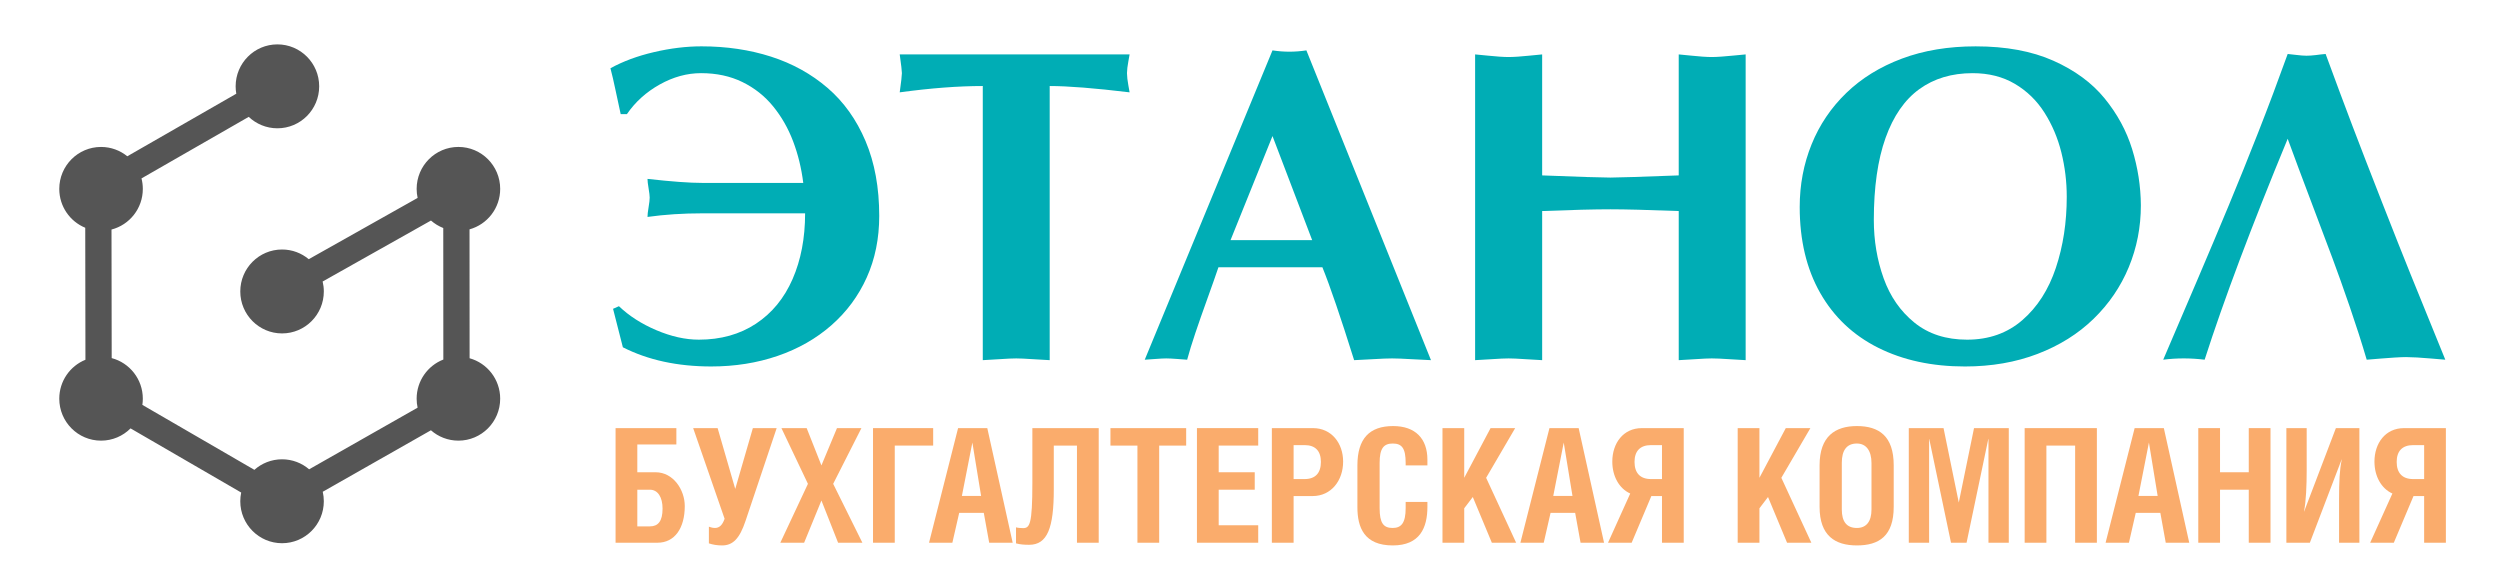 <?xml version="1.0" encoding="utf-8"?>
<!-- Generator: Adobe Illustrator 15.1.0, SVG Export Plug-In . SVG Version: 6.00 Build 0)  -->
<!DOCTYPE svg PUBLIC "-//W3C//DTD SVG 1.1//EN" "http://www.w3.org/Graphics/SVG/1.1/DTD/svg11.dtd">
<svg version="1.1" id="Layer_1" xmlns="http://www.w3.org/2000/svg" xmlns:xlink="http://www.w3.org/1999/xlink" x="0px" y="0px"
	 width="737.333px" height="173.334px" viewBox="98.498 54.165 737.333 173.334"
	 enable-background="new 98.498 54.165 737.333 173.334" xml:space="preserve">
<g>
	<path fill="#555555" d="M193.654,137.19l31.952-17.981c1.063,0.932,2.288,1.683,3.626,2.207l0.022,38.791
		c-4.606,1.791-7.874,6.285-7.874,11.545c0,0.908,0.098,1.794,0.283,2.646L189.67,192.58c-2.15-1.841-4.938-2.952-7.985-2.952
		c-3.132,0-5.99,1.175-8.164,3.108l-33.035-19.156c0.088-0.596,0.134-1.207,0.134-1.828c0-5.745-3.896-10.575-9.18-11.97
		l-0.057-37.918c5.313-1.375,9.236-6.219,9.236-11.984c0-1.069-0.136-2.108-0.39-3.098l31.628-18.154
		c2.207,2.094,5.184,3.377,8.458,3.377c6.804,0,12.319-5.541,12.319-12.375c0-6.834-5.516-12.375-12.319-12.375
		s-12.319,5.541-12.319,12.375c0,0.743,0.064,1.471,0.189,2.178l-32.141,18.449c-2.116-1.721-4.811-2.751-7.745-2.751
		c-6.804,0-12.319,5.541-12.319,12.375c0,5.178,3.166,9.613,7.659,11.459l0.058,38.931c-4.524,1.831-7.716,6.282-7.716,11.482
		c0,6.835,5.515,12.375,12.319,12.375c3.397,0,6.474-1.381,8.702-3.616l32.63,18.921c-0.175,0.83-0.267,1.689-0.267,2.572
		c0,6.834,5.516,12.374,12.319,12.374s12.319-5.54,12.319-12.374c0-0.964-0.109-1.901-0.316-2.801l31.906-18.133
		c2.167,1.903,5.002,3.057,8.107,3.057c6.803,0,12.318-5.54,12.318-12.375c0-5.687-3.818-10.479-9.021-11.927l-0.021-38.013
		c5.214-1.441,9.043-6.238,9.043-11.933c0-6.834-5.516-12.375-12.318-12.375c-6.805,0-12.32,5.541-12.32,12.375
		c0,0.914,0.099,1.804,0.286,2.661l-32.109,18.07c-2.135-1.784-4.879-2.856-7.873-2.856c-6.804,0-12.319,5.541-12.319,12.375
		s5.516,12.375,12.319,12.375s12.319-5.541,12.319-12.375C194.004,139.117,193.883,138.132,193.654,137.19z"/>
</g>
<g>
	<path fill="#FAAC6C" d="M297.981,180.432v4.822h-11.518v8.194h5.384c5.243,0,8.614,5.195,8.614,9.972
		c0,6.507-2.95,10.813-8.053,10.813H280.05v-33.802H297.981z M286.464,209.411h3.699c2.388,0,3.745-1.451,3.745-5.243
		c0-3.324-1.357-5.571-3.745-5.571h-3.699V209.411z"/>
	<path fill="#FAAC6C" d="M310.149,180.432l5.196,17.931l5.197-17.931h7.022l-9.176,27.341c-1.779,5.337-3.792,7.257-6.929,7.257
		c-1.499,0-2.763-0.233-3.887-0.608v-4.917c0.376,0.095,0.937,0.375,1.78,0.375c1.264,0,2.199-0.795,2.855-2.715l-9.271-26.732
		H310.149z"/>
	<path fill="#FAAC6C" d="M336.411,180.432l4.353,11.002l4.588-11.002h7.21l-8.333,16.433l8.614,17.369h-7.163l-4.916-12.453
		l-5.102,12.453h-7.023l8.146-17.369l-7.818-16.433H336.411z"/>
	<path fill="#FAAC6C" d="M373.72,180.432v5.149h-11.329v28.652h-6.413v-33.802H373.72z"/>
	<path fill="#FAAC6C" d="M381.068,180.432h8.614l7.49,33.802h-6.929l-1.592-8.802h-7.256l-2.013,8.802h-6.882L381.068,180.432z
		 M387.856,200.423l-2.574-15.73l-3.09,15.73H387.856z"/>
	<path fill="#FAAC6C" d="M422.545,180.432v33.802h-6.414v-28.652h-6.836v12.97c0,11.281-1.873,16.291-7.256,16.291
		c-1.498,0-2.669-0.093-3.886-0.421v-4.729c0.421,0.14,1.312,0.234,2.06,0.234c1.968,0,2.763-1.03,2.763-13.296v-16.199H422.545z"/>
	<path fill="#FAAC6C" d="M440.378,214.233h-6.415v-28.652h-7.958v-5.149h22.332v5.149h-7.959V214.233z"/>
	<path fill="#FAAC6C" d="M469.588,180.432v5.149H457.93v7.867h10.629v5.148H457.93v10.487h11.658v5.149h-18.071v-33.802H469.588z"/>
	<path fill="#FAAC6C" d="M480.025,214.233h-6.414v-33.802h12.125c5.479,0,8.895,4.448,8.895,9.879
		c0,5.571-3.511,10.159-8.988,10.159h-5.617V214.233z M480.025,195.459h3.229c3.231,0,4.822-1.825,4.822-5.056
		c0-3.184-1.591-4.961-4.822-4.961h-3.229V195.459z"/>
	<path fill="#FAAC6C" d="M513.074,191.434v-0.749c0-4.259-1.077-5.711-3.793-5.711c-2.715,0-3.885,1.452-3.885,5.711v13.343
		c0,4.4,1.123,5.852,3.839,5.852c2.574,0,3.839-1.498,3.839-5.852v-1.825h6.414v1.452c0,6.131-2.201,11.375-10.207,11.375
		c-8.426,0-10.439-5.291-10.439-11.283v-12.313c0-7.91,3.559-11.609,10.533-11.609c6.554,0,10.113,3.699,10.113,9.924v1.686H513.074
		z"/>
	<path fill="#FAAC6C" d="M530.346,195.086l7.771-14.654h7.256l-8.566,14.654l8.848,19.147h-7.163l-5.617-13.482l-2.528,3.322v10.16
		h-6.414v-33.802h6.414V195.086z"/>
	<path fill="#FAAC6C" d="M555.483,180.432h8.614l7.49,33.802h-6.928l-1.592-8.802h-7.258l-2.013,8.802h-6.882L555.483,180.432z
		 M562.271,200.423l-2.575-15.73l-3.09,15.73H562.271z"/>
	<path fill="#FAAC6C" d="M585.535,200.47l-5.805,13.764h-6.975l6.553-14.513c-3.322-1.499-5.289-5.15-5.289-9.41
		c0-5.431,3.23-9.879,8.707-9.879h12.359v33.802h-6.413V200.47H585.535z M588.673,185.442h-3.23c-3.231,0-4.869,1.777-4.869,4.961
		c0,3.23,1.638,5.056,4.869,5.056h3.23V185.442z"/>
	<path fill="#FAAC6C" d="M617.413,195.086l7.771-14.654h7.256l-8.565,14.654l8.847,19.147h-7.163l-5.616-13.482l-2.529,3.322v10.16
		H611v-33.802h6.413V195.086z"/>
	<path fill="#FAAC6C" d="M646.156,179.824c6.506,0,10.861,2.948,10.861,11.563v12.267c0,8.612-4.355,11.375-10.861,11.375
		c-6.415,0-11.002-2.856-11.002-11.375v-12.267C635.154,182.866,639.741,179.824,646.156,179.824z M641.709,190.638v13.812
		c0,3.511,1.404,5.43,4.447,5.43c2.762,0,4.307-1.873,4.307-5.43v-13.716c0-3.606-1.545-5.76-4.307-5.76
		C643.113,184.974,641.709,187.033,641.709,190.638z"/>
	<path fill="#FAAC6C" d="M671.713,180.432l4.494,21.956l4.495-21.956h10.252v33.802h-5.992v-30.617h-0.046l-6.413,30.617h-4.589
		l-6.413-30.57h-0.048v30.57h-5.992v-33.802H671.713z"/>
	<path fill="#FAAC6C" d="M716.936,180.432v33.802h-6.413v-28.652h-8.476v28.652h-6.413v-33.802H716.936z"/>
	<path fill="#FAAC6C" d="M728.073,180.432h8.613l7.491,33.802h-6.929l-1.592-8.802H728.4l-2.012,8.802h-6.882L728.073,180.432z
		 M734.861,200.423l-2.574-15.73l-3.09,15.73H734.861z"/>
	<path fill="#FAAC6C" d="M753.258,193.448h8.475v-13.017h6.412v33.802h-6.412v-15.637h-8.475v15.637h-6.414v-33.802h6.414V193.448z"
		/>
	<path fill="#FAAC6C" d="M778.817,180.432v12.641c0,4.026-0.188,9.13-0.797,11.938h0.047l9.363-24.579h6.93v33.802h-5.992v-12.781
		c0-5.149,0.14-8.708,0.795-11.75h-0.048l-9.361,24.531h-6.929v-33.802H778.817z"/>
	<path fill="#FAAC6C" d="M810.319,200.47l-5.805,13.764h-6.975l6.555-14.513c-3.324-1.499-5.291-5.15-5.291-9.41
		c0-5.431,3.23-9.879,8.708-9.879h12.359v33.802h-6.414V200.47H810.319z M813.457,185.442h-3.23c-3.23,0-4.868,1.777-4.868,4.961
		c0,3.23,1.638,5.056,4.868,5.056h3.23V185.442z"/>
</g>
<g>
	<path fill="#00ADB5" d="M335.951,117.083h-30.283c-5.721,0-11.122,0.354-16.202,1.062c0-0.644,0.107-1.597,0.322-2.862
		c0.214-1.264,0.322-2.207,0.322-2.829c0-0.557-0.108-1.468-0.322-2.732c-0.215-1.265-0.322-2.197-0.322-2.796
		c7.051,0.792,12.452,1.188,16.202,1.188h29.736c-0.534-4.329-1.532-8.417-2.99-12.264c-1.457-3.847-3.423-7.286-5.898-10.319
		s-5.496-5.422-9.065-7.169c-3.567-1.746-7.635-2.62-12.2-2.62c-4.135,0-8.196,1.114-12.183,3.344
		c-3.986,2.228-7.212,5.143-9.677,8.744h-1.832c-0.471-2.123-0.976-4.464-1.511-7.024c-0.535-2.561-1.039-4.73-1.511-6.51
		c3.686-2.035,7.962-3.622,12.826-4.757c4.865-1.137,9.537-1.705,14.017-1.705c7.372,0,14.214,1.013,20.525,3.038
		c6.311,2.026,11.862,5.096,16.652,9.21s8.53,9.349,11.22,15.705c2.688,6.354,4.034,13.709,4.034,22.069
		c0,6.643-1.228,12.692-3.682,18.146c-2.454,5.454-5.931,10.154-10.432,14.098c-4.5,3.942-9.783,6.953-15.848,9.031
		c-6.065,2.08-12.591,3.118-19.578,3.118c-9.966,0-18.655-1.886-26.07-5.658l-2.894-11.347l1.735-0.771
		c3.001,2.871,6.687,5.234,11.06,7.087c4.372,1.854,8.539,2.783,12.505,2.783c6.472,0,12.081-1.567,16.829-4.695
		c4.746-3.128,8.352-7.517,10.817-13.164C334.72,130.837,335.951,124.371,335.951,117.083z"/>
	<path fill="#00ADB5" d="M408.088,79.536v80.85c-1.092-0.044-2.753-0.139-4.981-0.289c-2.229-0.15-3.857-0.224-4.887-0.224
		c-1.07,0-2.711,0.073-4.918,0.224c-2.208,0.15-3.858,0.245-4.95,0.289v-80.85c-7.202,0-15.367,0.621-24.497,1.864
		c0.429-3.107,0.644-4.993,0.644-5.658c0-0.622-0.215-2.464-0.644-5.529h67.799c-0.129,0.814-0.253,1.511-0.371,2.089
		c-0.116,0.579-0.214,1.195-0.289,1.85c-0.075,0.653-0.112,1.183-0.112,1.59c0,0.429,0.037,0.98,0.112,1.656
		c0.075,0.674,0.173,1.307,0.289,1.897c0.118,0.589,0.242,1.291,0.371,2.104C421.322,80.157,413.468,79.536,408.088,79.536z"/>
	<path fill="#00ADB5" d="M488.52,132.997h-30.666c-0.772,2.292-1.854,5.368-3.248,9.225c-1.393,3.859-2.582,7.254-3.568,10.192
		c-0.986,2.934-1.789,5.549-2.41,7.843c-0.559-0.043-1.55-0.116-2.974-0.226c-1.426-0.107-2.492-0.158-3.199-0.158
		s-1.747,0.051-3.119,0.158c-1.37,0.109-2.443,0.183-3.214,0.226l37.677-91.233c1.692,0.257,3.354,0.385,4.982,0.385
		c1.628,0,3.3-0.128,5.015-0.385l36.744,91.362c-1.307-0.044-3.23-0.139-5.771-0.289s-4.442-0.224-5.705-0.224
		c-1.265,0-3.146,0.073-5.643,0.224c-2.497,0.15-4.345,0.245-5.546,0.289C493.889,147.678,490.771,138.548,488.52,132.997z
		 M461.421,124.992h24.078l-11.701-30.7L461.421,124.992z"/>
	<path fill="#00ADB5" d="M533.558,160.386V70.214c1.458,0.128,2.738,0.251,3.842,0.369c1.104,0.118,2.202,0.214,3.296,0.289
		c1.093,0.076,2.003,0.114,2.732,0.114c0.728,0,1.661-0.038,2.796-0.114c1.138-0.075,2.239-0.171,3.312-0.289
		c1.071-0.118,2.337-0.241,3.794-0.369v35.683c10.93,0.429,17.638,0.642,20.124,0.642c2.015,0,8.732-0.213,20.156-0.642V70.214
		c1.457,0.128,2.716,0.251,3.777,0.369c1.06,0.118,2.143,0.214,3.246,0.289c1.104,0.076,2.009,0.114,2.717,0.114
		c0.793,0,1.772-0.044,2.94-0.13c1.169-0.084,2.272-0.182,3.312-0.288c1.04-0.108,2.288-0.226,3.746-0.354v90.172
		c-1.051-0.044-2.685-0.139-4.903-0.289c-2.218-0.15-3.916-0.224-5.095-0.224c-1.028,0-2.637,0.073-4.822,0.224
		c-2.187,0.15-3.825,0.245-4.918,0.289v-43.977c-9.13-0.343-15.85-0.515-20.156-0.515c-4.672,0-11.381,0.172-20.124,0.515v43.977
		c-1.137-0.044-2.793-0.139-4.967-0.289c-2.175-0.15-3.819-0.224-4.935-0.224c-1.093,0-2.732,0.073-4.919,0.224
		S534.672,160.342,533.558,160.386z"/>
	<path fill="#00ADB5" d="M729.911,114.706c0,6.429-1.189,12.516-3.567,18.259c-2.379,5.743-5.841,10.824-10.384,15.237
		c-4.544,4.414-10.046,7.861-16.507,10.335c-6.463,2.477-13.604,3.713-21.427,3.713c-9.708,0-18.243-1.843-25.604-5.529
		s-13.058-9.071-17.086-16.154c-4.03-7.083-6.044-15.532-6.044-25.348c0-6.557,1.168-12.719,3.505-18.484
		c2.335-5.765,5.748-10.818,10.237-15.157c4.49-4.34,9.955-7.715,16.396-10.126s13.689-3.617,21.748-3.617
		c8.937,0,16.571,1.409,22.904,4.228c6.333,2.818,11.373,6.52,15.125,11.106c3.75,4.587,6.462,9.585,8.133,14.997
		C729.012,103.576,729.87,109.09,729.911,114.706z M680.277,75.743c-6.13,0-11.364,1.57-15.705,4.71
		c-4.338,3.14-7.66,7.939-9.965,14.401c-2.304,6.461-3.456,14.525-3.456,24.19c0,6.087,0.965,11.82,2.894,17.199
		c1.93,5.38,4.961,9.74,9.098,13.085c4.136,3.344,9.313,5.016,15.527,5.016c6.429,0,11.862-1.926,16.298-5.772
		c4.437-3.846,7.726-8.979,9.869-15.397c2.144-6.419,3.215-13.411,3.215-20.977c0-4.457-0.53-8.819-1.591-13.084
		c-1.062-4.265-2.723-8.176-4.982-11.733c-2.262-3.557-5.171-6.386-8.728-8.486C689.191,76.793,685.034,75.743,680.277,75.743z"/>
	<path fill="#00ADB5" d="M773.214,70.085c0.128,0,0.895,0.085,2.298,0.257c1.404,0.171,2.481,0.257,3.231,0.257
		c0.343,0,0.767-0.017,1.27-0.048c0.503-0.033,1.014-0.081,1.526-0.145c0.516-0.064,0.971-0.124,1.367-0.176
		c0.396-0.055,0.895-0.103,1.494-0.145c2.937,7.993,5.563,15.034,7.876,21.12c2.315,6.087,5.23,13.614,8.744,22.583
		c3.516,8.969,6.284,15.956,8.311,20.96c2.025,5.004,5.48,13.507,10.367,25.508c-1.628-0.127-3.092-0.251-4.388-0.368
		c-1.297-0.119-2.609-0.216-3.938-0.291c-1.329-0.073-2.411-0.113-3.247-0.113c-0.814,0-1.913,0.044-3.296,0.129
		c-1.382,0.087-2.704,0.183-3.969,0.289c-1.265,0.109-2.712,0.228-4.341,0.354c-1.457-4.95-3.123-10.152-4.998-15.606
		c-1.876-5.455-3.568-10.208-5.079-14.258c-1.511-4.05-3.622-9.654-6.333-16.813c-2.711-7.158-5.01-13.319-6.896-18.484
		c-10.674,25.824-18.839,47.544-24.495,65.161c-2.079-0.255-4.137-0.384-6.174-0.384c-2.057,0-4.071,0.129-6.044,0.384
		c3.73-8.7,7.143-16.678,10.239-23.933c3.098-7.254,6.104-14.386,9.018-21.394c2.915-7.008,5.846-14.268,8.792-21.78
		C767.497,85.639,770.384,77.95,773.214,70.085z"/>
</g>
</svg>

